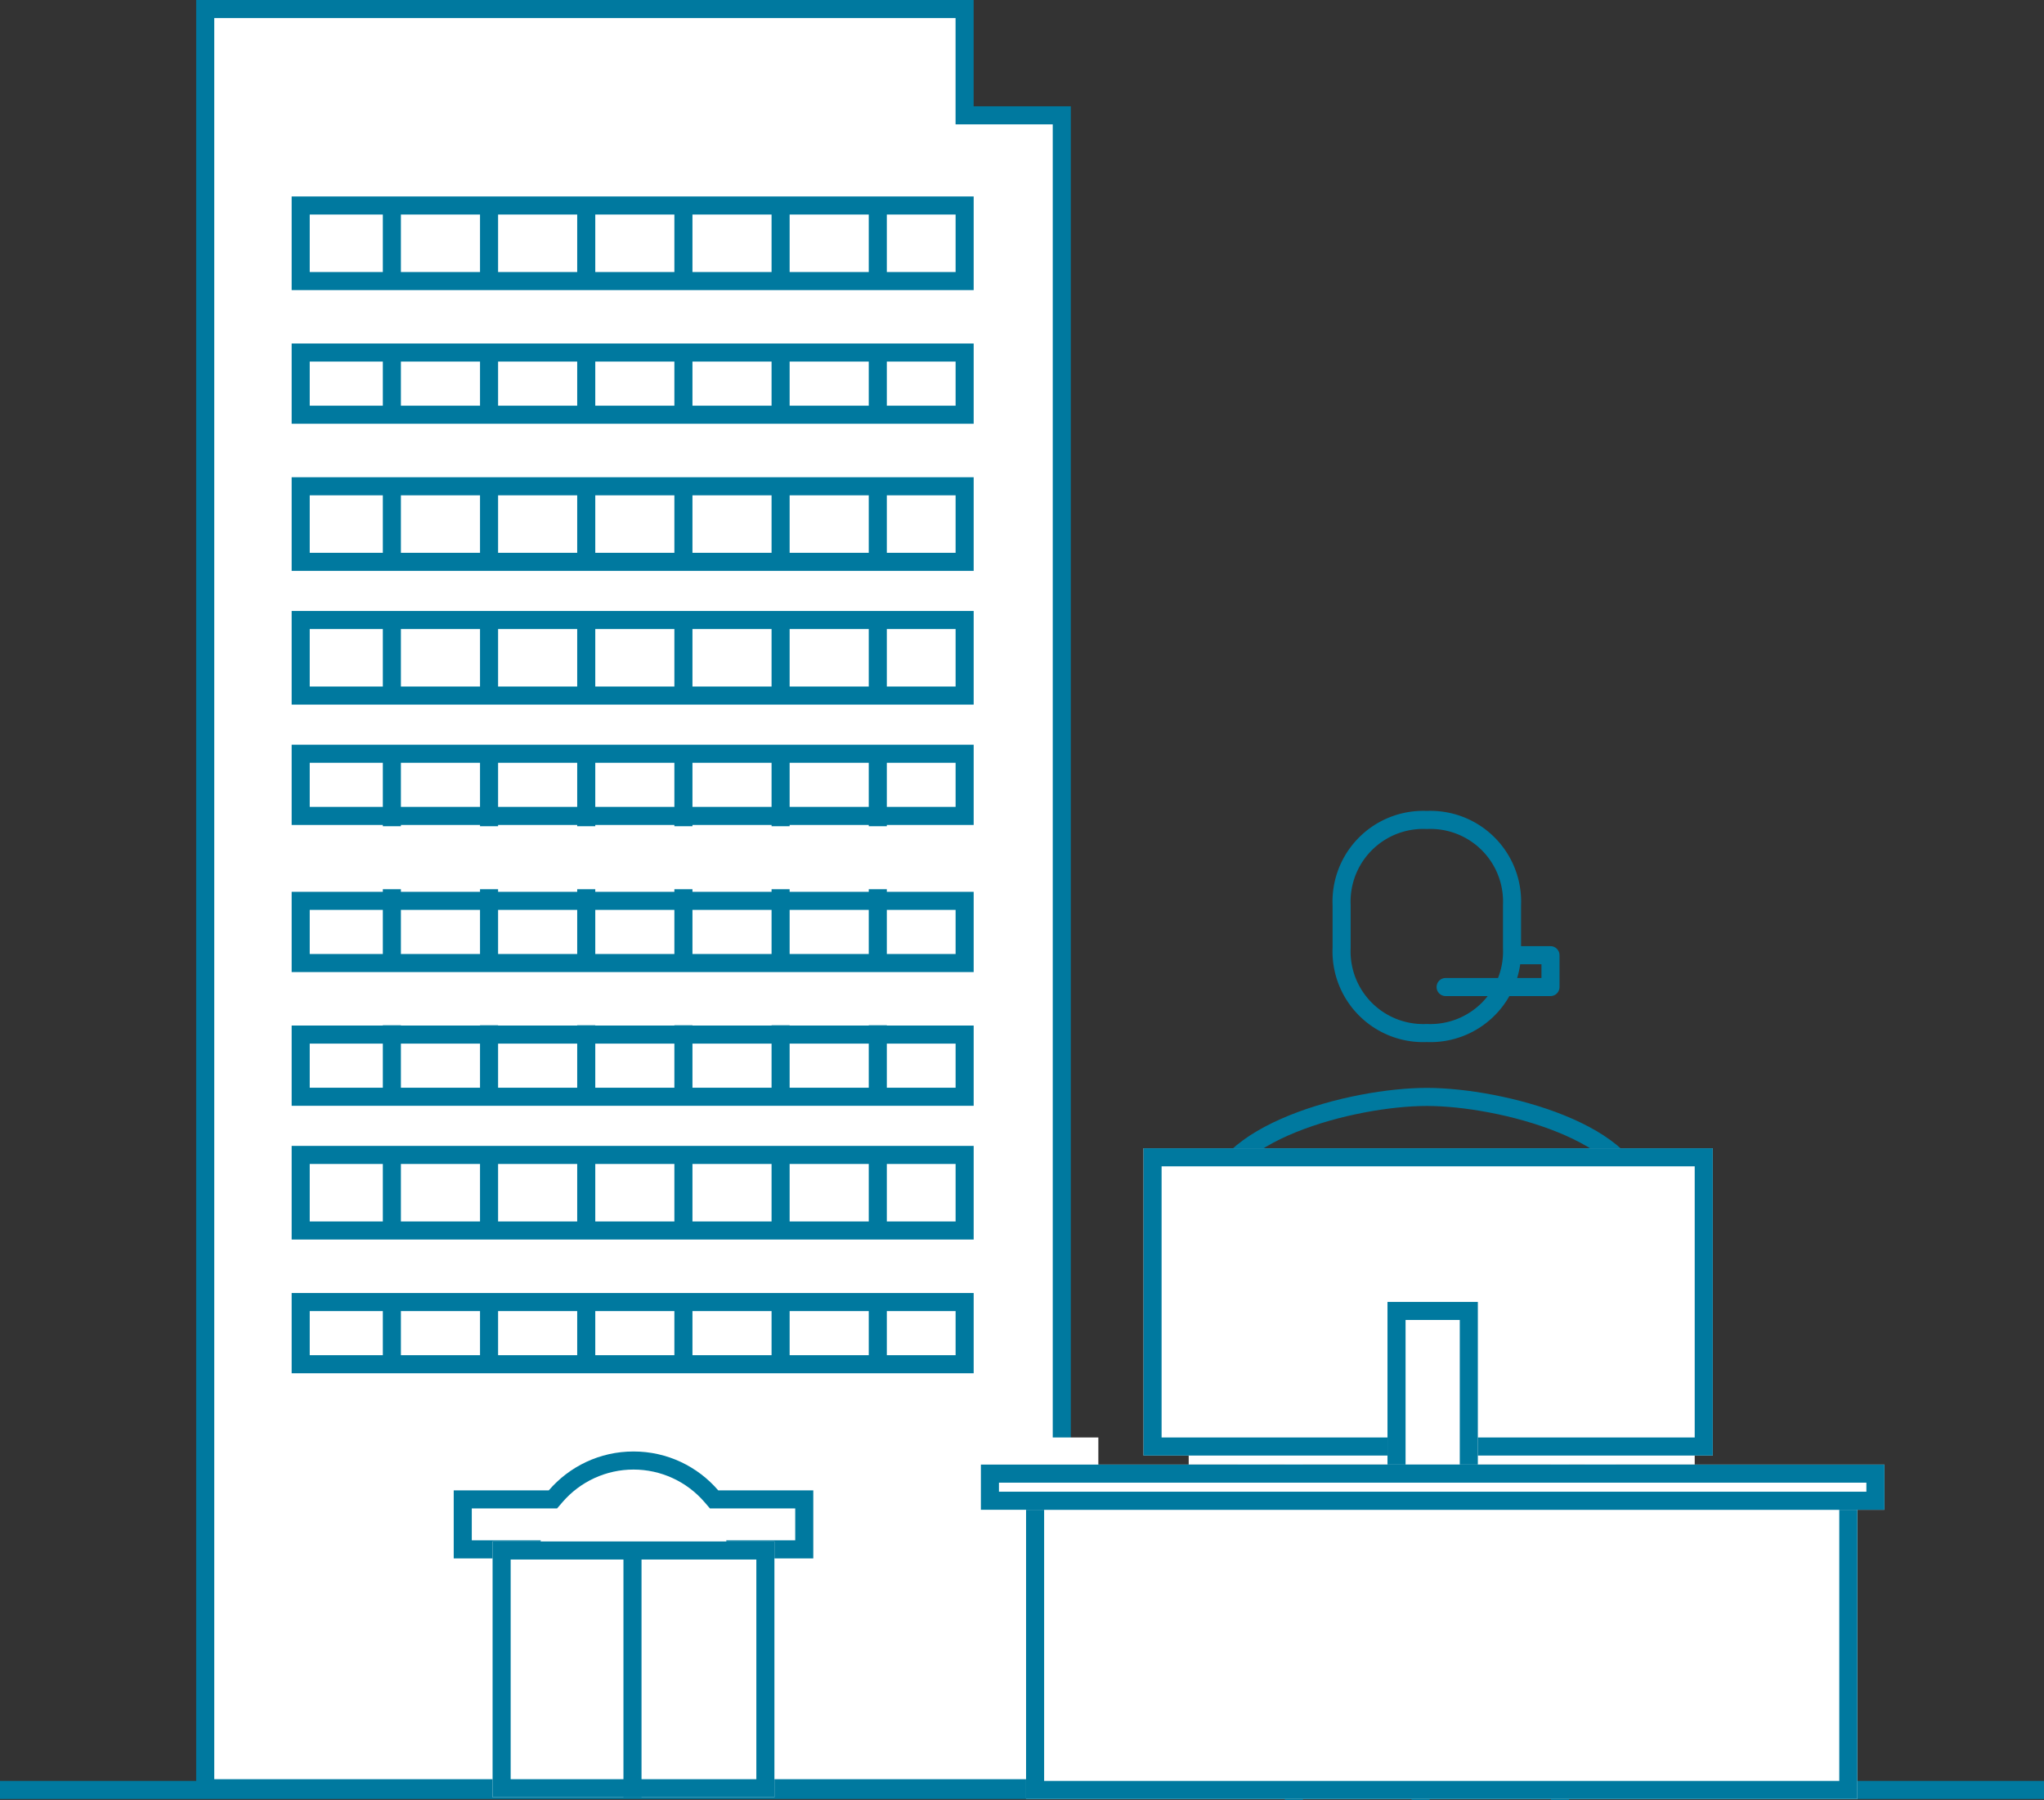 <svg xmlns="http://www.w3.org/2000/svg" xmlns:xlink="http://www.w3.org/1999/xlink" width="226.213" height="199.153" viewBox="0 0 226.213 199.153"><rect x="0" y="0" width="226.213" height="199.153" fill="#333333" stroke="none"/><defs><clipPath id="a"><rect width="51.887" height="110.786" fill="none" stroke="#00799f" stroke-width="2"/></clipPath></defs><line x2="226.213" transform="translate(0 198.047)" fill="none" stroke="#00799f" stroke-width="2"/><g transform="translate(21.712)"><g transform="translate(0 0)" fill="#fff"><path d="M 95.797 197.858 L 10.755 197.858 L 1 197.858 L 1 1 L 85.042 1 L 85.042 11.76 L 85.042 12.76 L 86.042 12.76 L 95.797 12.76 L 95.797 197.858 Z" stroke="none"/><path d="M 94.797 196.858 L 94.797 13.76 L 84.042 13.76 L 84.042 2 L 2 2 L 2 196.858 L 94.797 196.858 M 96.797 198.858 L 4.285310296836542e-06 198.858 L 4.285310296836542e-06 1.500822327216156e-05 L 86.042 1.500822327216156e-05 L 86.042 11.76 L 96.797 11.76 L 96.797 198.858 Z" stroke="none" fill="#00799f"/></g><g transform="translate(10.565 21.736)"><g transform="translate(0 0)" fill="#fff" stroke="#00799f" stroke-width="2"><rect width="75.481" height="10.36" stroke="none"/><rect x="1" y="1" width="73.481" height="8.36" fill="none"/></g><line y2="8.083" transform="translate(11.092 1.387)" fill="none" stroke="#00799f" stroke-width="2"/><line y2="8.083" transform="translate(32.603 1.387)" fill="none" stroke="#00799f" stroke-width="2"/><line y2="8.083" transform="translate(54.113 1.387)" fill="none" stroke="#00799f" stroke-width="2"/><line y2="8.083" transform="translate(21.848 1.387)" fill="none" stroke="#00799f" stroke-width="2"/><line y2="8.083" transform="translate(43.358 1.387)" fill="none" stroke="#00799f" stroke-width="2"/><line y2="8.083" transform="translate(64.869 1.387)" fill="none" stroke="#00799f" stroke-width="2"/></g><g transform="translate(10.565 52.804)"><g transform="translate(0 0)" fill="#fff" stroke="#00799f" stroke-width="2"><rect width="75.481" height="10.36" stroke="none"/><rect x="1" y="1" width="73.481" height="8.36" fill="none"/></g><line y2="8.083" transform="translate(11.092 0.422)" fill="none" stroke="#00799f" stroke-width="2"/><line y2="8.083" transform="translate(32.603 0.422)" fill="none" stroke="#00799f" stroke-width="2"/><line y2="8.083" transform="translate(54.113 0.422)" fill="none" stroke="#00799f" stroke-width="2"/><line y2="8.083" transform="translate(21.848 0.422)" fill="none" stroke="#00799f" stroke-width="2"/><line y2="8.083" transform="translate(43.358 0.422)" fill="none" stroke="#00799f" stroke-width="2"/><line y2="8.083" transform="translate(64.869 0.422)" fill="none" stroke="#00799f" stroke-width="2"/></g><g transform="translate(10.565 82.397)"><g transform="translate(0 0)" fill="#fff" stroke="#00799f" stroke-width="2"><rect width="75.481" height="8.88" stroke="none"/><rect x="1" y="1" width="73.481" height="6.88" fill="none"/></g><line y2="8.083" transform="translate(11.092 0.936)" fill="none" stroke="#00799f" stroke-width="2"/><line y2="8.083" transform="translate(32.603 0.936)" fill="none" stroke="#00799f" stroke-width="2"/><line y2="8.083" transform="translate(54.113 0.936)" fill="none" stroke="#00799f" stroke-width="2"/><line y2="8.083" transform="translate(21.848 0.936)" fill="none" stroke="#00799f" stroke-width="2"/><line y2="8.083" transform="translate(43.358 0.936)" fill="none" stroke="#00799f" stroke-width="2"/><line y2="8.083" transform="translate(64.869 0.936)" fill="none" stroke="#00799f" stroke-width="2"/></g><g transform="translate(10.565 113.439)"><g transform="translate(0 0.03)" fill="#fff" stroke="#00799f" stroke-width="2"><rect width="75.481" height="8.88" stroke="none"/><rect x="1" y="1" width="73.481" height="6.88" fill="none"/></g><line y2="8.083" transform="translate(11.092 0)" fill="none" stroke="#00799f" stroke-width="2"/><line y2="8.083" transform="translate(32.603 0)" fill="none" stroke="#00799f" stroke-width="2"/><line y2="8.083" transform="translate(54.113 0)" fill="none" stroke="#00799f" stroke-width="2"/><line y2="8.083" transform="translate(21.848 0)" fill="none" stroke="#00799f" stroke-width="2"/><line y2="8.083" transform="translate(43.358 0)" fill="none" stroke="#00799f" stroke-width="2"/><line y2="8.083" transform="translate(64.869 0)" fill="none" stroke="#00799f" stroke-width="2"/></g><g transform="translate(10.565 143.063)"><g transform="translate(0 0)" fill="#fff" stroke="#00799f" stroke-width="2"><rect width="75.481" height="8.88" stroke="none"/><rect x="1" y="1" width="73.481" height="6.88" fill="none"/></g><line y2="8.083" transform="translate(11.092 0.484)" fill="none" stroke="#00799f" stroke-width="2"/><line y2="8.083" transform="translate(32.603 0.484)" fill="none" stroke="#00799f" stroke-width="2"/><line y2="8.083" transform="translate(54.113 0.484)" fill="none" stroke="#00799f" stroke-width="2"/><line y2="8.083" transform="translate(21.848 0.484)" fill="none" stroke="#00799f" stroke-width="2"/><line y2="8.083" transform="translate(43.358 0.484)" fill="none" stroke="#00799f" stroke-width="2"/><line y2="8.083" transform="translate(64.869 0.484)" fill="none" stroke="#00799f" stroke-width="2"/></g><g transform="translate(10.565 38.007)"><g transform="translate(0 0)" fill="#fff" stroke="#00799f" stroke-width="2"><rect width="75.481" height="8.88" stroke="none"/><rect x="1" y="1" width="73.481" height="6.88" fill="none"/></g><line y2="8.083" transform="translate(11.092 0.164)" fill="none" stroke="#00799f" stroke-width="2"/><line y2="8.083" transform="translate(32.603 0.164)" fill="none" stroke="#00799f" stroke-width="2"/><line y2="8.083" transform="translate(54.113 0.164)" fill="none" stroke="#00799f" stroke-width="2"/><line y2="8.083" transform="translate(21.848 0.164)" fill="none" stroke="#00799f" stroke-width="2"/><line y2="8.083" transform="translate(43.358 0.164)" fill="none" stroke="#00799f" stroke-width="2"/><line y2="8.083" transform="translate(64.869 0.164)" fill="none" stroke="#00799f" stroke-width="2"/></g><g transform="translate(10.565 67.6)"><g transform="translate(0 0)" fill="#fff" stroke="#00799f" stroke-width="2"><rect width="75.481" height="10.36" stroke="none"/><rect x="1" y="1" width="73.481" height="8.36" fill="none"/></g><line y2="8.083" transform="translate(11.092 0.679)" fill="none" stroke="#00799f" stroke-width="2"/><line y2="8.083" transform="translate(32.603 0.679)" fill="none" stroke="#00799f" stroke-width="2"/><line y2="8.083" transform="translate(54.113 0.679)" fill="none" stroke="#00799f" stroke-width="2"/><line y2="8.083" transform="translate(21.848 0.679)" fill="none" stroke="#00799f" stroke-width="2"/><line y2="8.083" transform="translate(43.358 0.679)" fill="none" stroke="#00799f" stroke-width="2"/><line y2="8.083" transform="translate(64.869 0.679)" fill="none" stroke="#00799f" stroke-width="2"/></g><g transform="translate(10.565 98.386)"><g transform="translate(0 0.287)" fill="#fff" stroke="#00799f" stroke-width="2"><rect width="75.481" height="8.88" stroke="none"/><rect x="1" y="1" width="73.481" height="6.88" fill="none"/></g><line y2="8.083" transform="translate(11.092 0)" fill="none" stroke="#00799f" stroke-width="2"/><line y2="8.083" transform="translate(32.603 0)" fill="none" stroke="#00799f" stroke-width="2"/><line y2="8.083" transform="translate(54.113 0)" fill="none" stroke="#00799f" stroke-width="2"/><line y2="8.083" transform="translate(21.848 0)" fill="none" stroke="#00799f" stroke-width="2"/><line y2="8.083" transform="translate(43.358 0)" fill="none" stroke="#00799f" stroke-width="2"/><line y2="8.083" transform="translate(64.869 0)" fill="none" stroke="#00799f" stroke-width="2"/></g><g transform="translate(10.565 126.786)"><g transform="translate(0 0)" fill="#fff" stroke="#00799f" stroke-width="2"><rect width="75.481" height="10.36" stroke="none"/><rect x="1" y="1" width="73.481" height="8.36" fill="none"/></g><line y2="8.083" transform="translate(11.092 1.707)" fill="none" stroke="#00799f" stroke-width="2"/><line y2="8.083" transform="translate(32.603 1.707)" fill="none" stroke="#00799f" stroke-width="2"/><line y2="8.083" transform="translate(54.113 1.707)" fill="none" stroke="#00799f" stroke-width="2"/><line y2="8.083" transform="translate(21.848 1.707)" fill="none" stroke="#00799f" stroke-width="2"/><line y2="8.083" transform="translate(43.358 1.707)" fill="none" stroke="#00799f" stroke-width="2"/><line y2="8.083" transform="translate(64.869 1.707)" fill="none" stroke="#00799f" stroke-width="2"/></g><g transform="translate(28.502 160.596)" fill="#fff"><path d="M 19.898 23.738 C 16.861 23.738 14.006 22.555 11.859 20.408 C 9.711 18.26 8.529 15.405 8.529 12.369 C 8.529 12.205 8.532 12.038 8.54 11.873 L 8.584 10.831 L 7.54 10.831 L 1 10.831 L 1 5.302 L 10.522 5.302 L 10.98 5.302 L 11.279 4.954 C 13.443 2.441 16.585 1 19.898 1 C 23.21 1 26.352 2.441 28.515 4.954 L 28.815 5.302 L 29.273 5.302 L 38.794 5.302 L 38.794 10.831 L 32.254 10.831 L 31.21 10.831 L 31.255 11.873 C 31.262 12.037 31.265 12.204 31.265 12.369 C 31.265 15.405 30.083 18.26 27.936 20.408 C 25.789 22.555 22.934 23.738 19.898 23.738 Z" stroke="none"/><path d="M 19.898 2 C 16.876 2 14.011 3.315 12.037 5.607 L 11.439 6.302 L 2 6.302 L 2 9.831 L 9.628 9.831 L 9.539 11.916 C 9.532 12.067 9.529 12.219 9.529 12.369 C 9.529 18.086 14.18 22.738 19.898 22.738 C 25.614 22.738 30.265 18.086 30.265 12.369 C 30.265 12.219 30.262 12.066 30.256 11.916 L 30.166 9.831 L 37.794 9.831 L 37.794 6.302 L 28.356 6.302 L 27.758 5.607 C 25.784 3.315 22.919 2 19.898 2 M 19.898 1.9073486328125e-06 C 23.646 1.9073486328125e-06 27.005 1.668 29.273 4.302 L 39.794 4.302 L 39.794 11.831 L 32.254 11.831 C 32.262 12.009 32.265 12.188 32.265 12.369 C 32.265 19.2 26.729 24.738 19.898 24.738 C 13.067 24.738 7.529 19.2 7.529 12.369 C 7.529 12.188 7.533 12.009 7.54 11.831 L 0 11.831 L 0 4.302 L 10.522 4.302 C 12.79 1.668 16.149 1.9073486328125e-06 19.898 1.9073486328125e-06 Z" stroke="none" fill="#00799f"/></g><g transform="translate(32.804 170.55)" fill="#fff" stroke="#00799f" stroke-width="2"><rect width="31.19" height="28.308" stroke="none"/><rect x="1" y="1" width="29.19" height="26.308" fill="none"/></g><line y1="27.05" transform="translate(48.286 171.808)" fill="none" stroke="#00799f" stroke-width="2"/></g><rect width="9" height="6" transform="translate(112.556 159.047)" fill="#fff"/><g transform="translate(131.979 88.367)"><g clip-path="url(#a)"><path d="M38.714,56.429c5.094,0,9.429-4.844,9.429-9.429V25.786C48.143,18,32.76,14,24.572,14S1,18,1,25.786V47c0,4.585,4.335,9.429,9.429,9.429" transform="translate(1.357 19)" fill="none" stroke="#00799f" stroke-linejoin="round" stroke-width="2"/><path d="M16.429,24.572a9.037,9.037,0,0,0,9.429-9.429V10.429A9.037,9.037,0,0,0,16.429,1,9.037,9.037,0,0,0,7,10.429v4.714A9.037,9.037,0,0,0,16.429,24.572Z" transform="translate(9.5 1.357)" fill="none" stroke="#00799f" stroke-linejoin="round" stroke-width="2"/><line y1="61.704" transform="translate(40.668 49.082)" fill="none" stroke="#00799f" stroke-linejoin="round" stroke-width="2"/><line y2="61.704" transform="translate(11.219 49.082)" fill="none" stroke="#00799f" stroke-linejoin="round" stroke-width="2"/><line y2="37.864" transform="translate(25.242 72.923)" fill="none" stroke="#00799f" stroke-linejoin="round" stroke-width="2"/></g></g><rect width="56" height="9" transform="translate(131.556 153.047)" fill="#fff"/><path d="M-10000.1-14963.361h4.139v3.523h-11.607" transform="translate(10167.556 15069.047)" fill="none" stroke="#00799f" stroke-linecap="round" stroke-linejoin="round" stroke-width="2"/><g transform="translate(126.556 127.047)" fill="#fff" stroke="#00799f" stroke-width="2"><rect width="63" height="34" stroke="none"/><rect x="1" y="1" width="61" height="32" fill="none"/></g><g transform="translate(153.556 144.047)" fill="#fff" stroke="#00799f" stroke-width="2"><rect width="10" height="20" stroke="none"/><rect x="1" y="1" width="8" height="18" fill="none"/></g><g transform="translate(113.556 165.047)" fill="#fff" stroke="#00799f" stroke-width="2"><rect width="92" height="34" stroke="none"/><rect x="1" y="1" width="90" height="32" fill="none"/></g><g transform="translate(108.556 162.047)" fill="#fff" stroke="#00799f" stroke-width="2"><rect width="100" height="5" stroke="none"/><rect x="1" y="1" width="98" height="3" fill="none"/></g></svg>